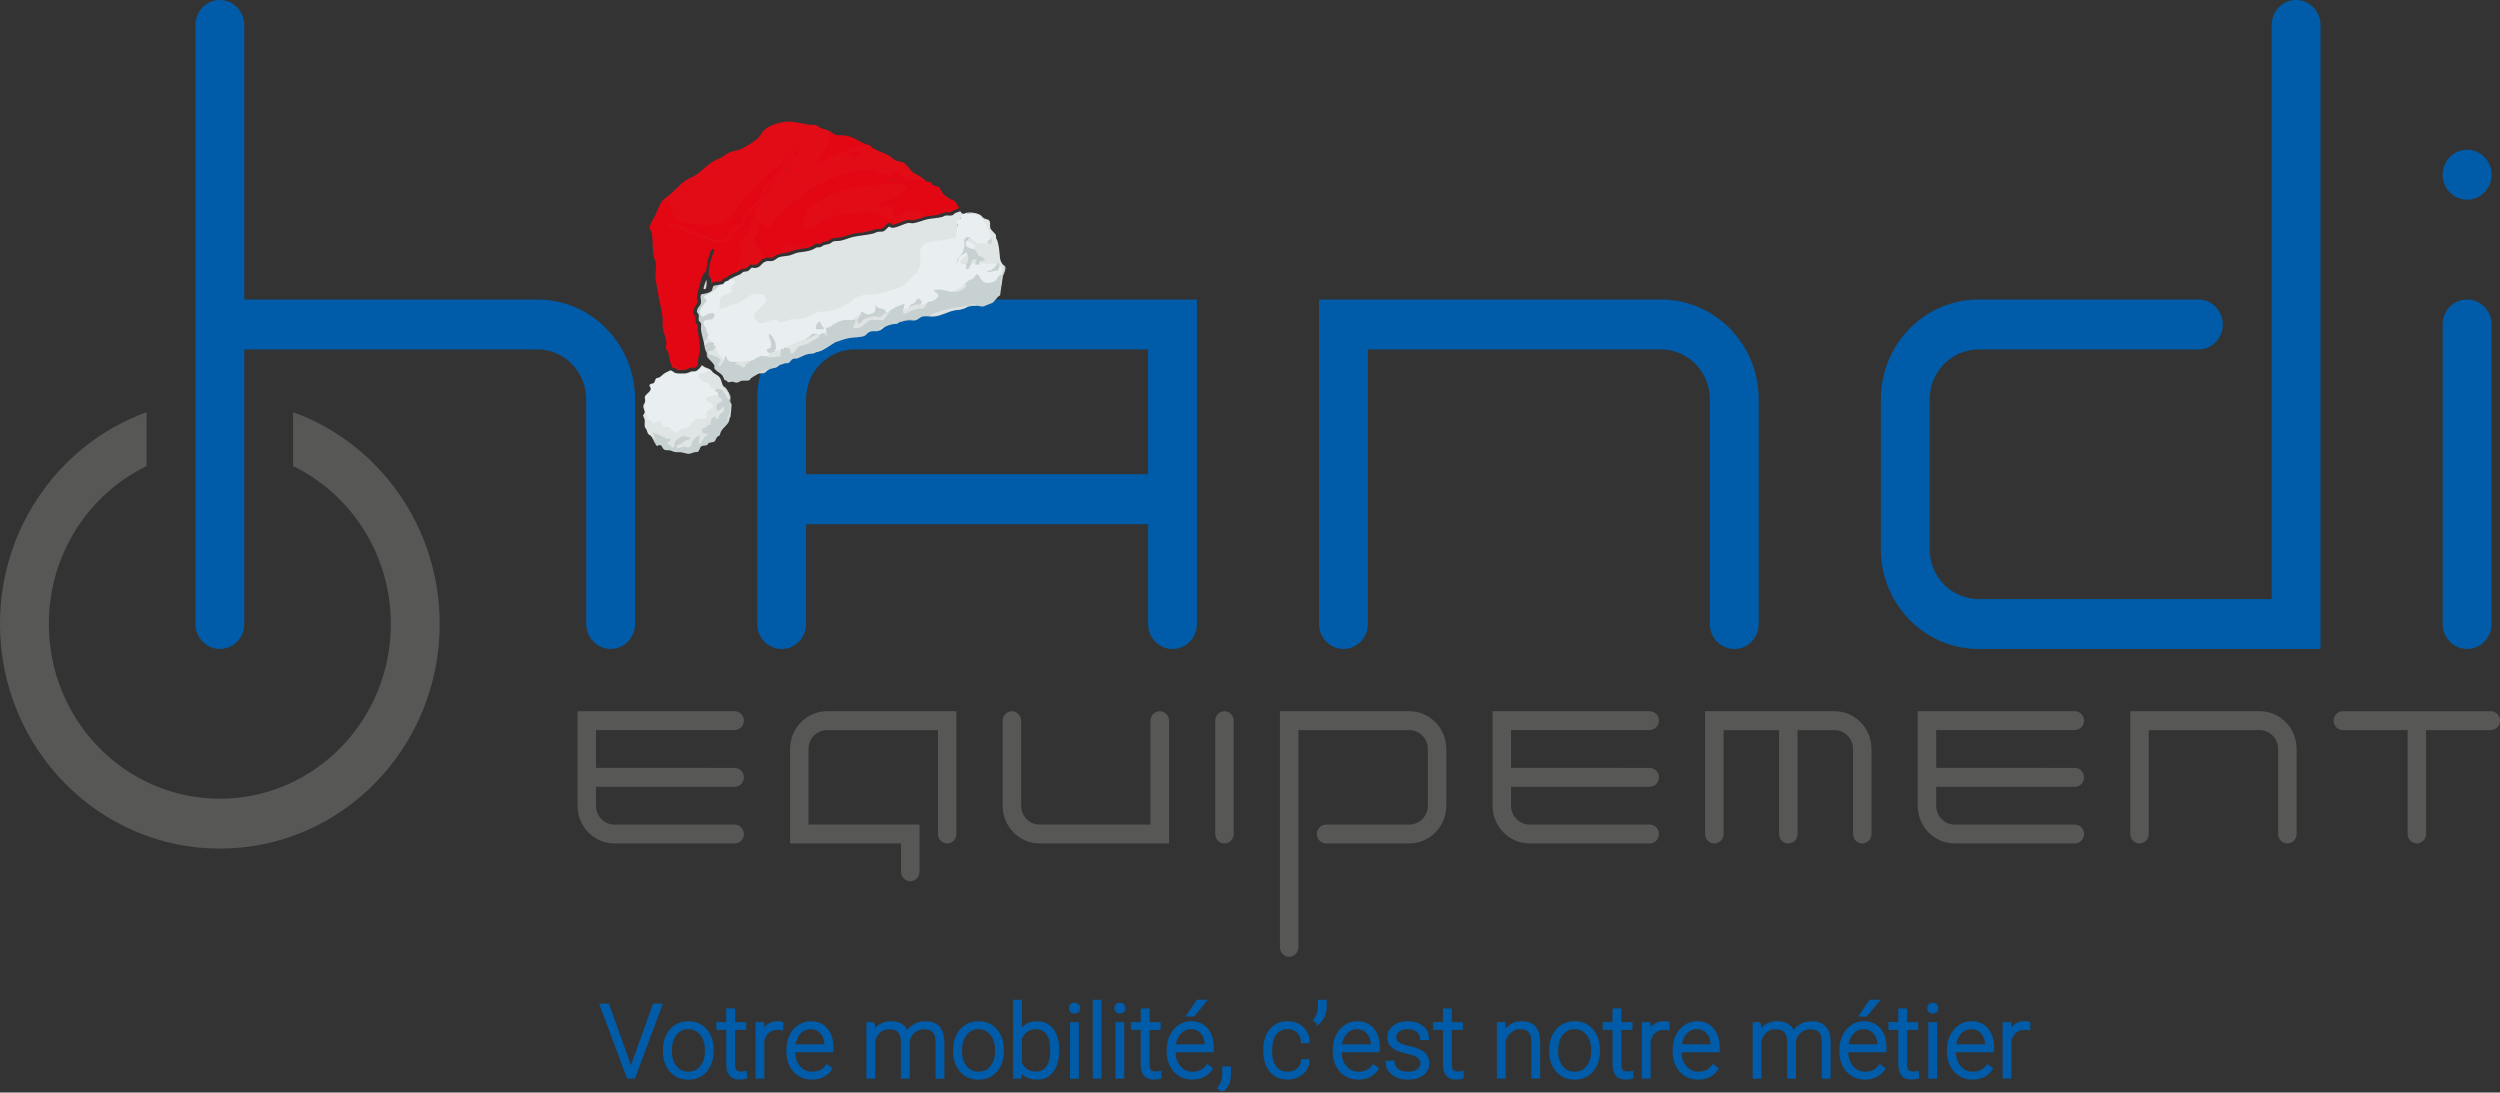 <?xml version="1.0" encoding="UTF-8"?>
<svg xmlns="http://www.w3.org/2000/svg" id="Calque_1" viewBox="0 0 641.52 280.35">
  <rect x="0" y="0" width="641.52" height="280.35" fill="#333333" stroke="none"/>
  <defs>
    <style>
      .cls-1 {
        fill: #e9eef0;
      }

      .cls-2 {
        fill: #b4bbbc;
      }

      .cls-3 {
        fill: #d6dadb;
      }

      .cls-4 {
        fill: #dbe0e1;
      }

      .cls-5 {
        fill: #dde2e2;
      }

      .cls-6 {
        stroke: #005ca9;
        stroke-miterlimit: 10;
        stroke-width: .75px;
      }

      .cls-6, .cls-7 {
        fill: #005ca9;
      }

      .cls-8 {
        fill: #de0b17;
      }

      .cls-9 {
        fill: #d5d5d5;
      }

      .cls-10 {
        fill: #d5dadb;
      }

      .cls-11 {
        fill: #e30613;
      }

      .cls-12 {
        fill: #e20c17;
      }

      .cls-13 {
        fill: #c8d1d2;
      }

      .cls-14 {
        fill: #dfe3e3;
      }

      .cls-15 {
        fill: #dee3e3;
      }

      .cls-16 {
        fill: #d4d8d8;
      }

      .cls-17 {
        fill: #ca1618;
      }

      .cls-18 {
        fill: #e10a17;
      }

      .cls-19 {
        fill: #c9d2d3;
      }

      .cls-20 {
        fill: #dfe4e4;
      }

      .cls-21 {
        fill: #909090;
      }

      .cls-22 {
        fill: #575756;
      }

      .cls-23 {
        fill: #d5d9da;
      }

      .cls-24 {
        fill: #dde1e2;
      }

      .cls-25 {
        fill: #c2c6c6;
      }

      .cls-26 {
        fill: #c8d1d3;
      }

      .cls-27 {
        fill: #dee2e2;
      }

      .cls-28 {
        fill: #d90f17;
      }

      .cls-29 {
        fill: #d2d6d7;
      }

      .cls-30 {
        fill: #dfe3e4;
      }

      .cls-31 {
        fill: #d0d5d5;
      }

      .cls-32 {
        fill: #cfd4d4;
      }
    </style>
  </defs>
  <g>
    <path class="cls-7" d="M582.93,6.41c0-3.54,2.8-6.41,6.26-6.41s6.27,2.87,6.27,6.41v160.12h-87.75c-13.84,0-25.07-11.47-25.07-25.62v-38.43c0-14.15,11.22-25.62,25.07-25.62h56.41c3.46,0,6.27,2.87,6.27,6.41s-2.81,6.41-6.27,6.41h-56.41c-6.93,0-12.54,5.73-12.54,12.81v38.43c0,7.07,5.61,12.81,12.54,12.81h75.22V6.41Z"/>
    <path class="cls-22" d="M75.22,119.61c14.82,7.2,25.07,22.63,25.07,40.51,0,24.76-19.65,44.83-43.88,44.83s-43.88-20.07-43.88-44.83c0-17.88,10.25-33.32,25.08-40.51v-13.84C15.7,113.69,0,135.02,0,160.12c0,31.83,25.26,57.64,56.42,57.64s56.41-25.81,56.41-57.64c0-25.1-15.7-46.43-37.61-54.35v13.84Z"/>
    <path class="cls-7" d="M62.68,12.81v64.05h75.22c13.84,0,25.07,11.47,25.07,25.62v57.64c0,3.54-2.81,6.4-6.27,6.4s-6.27-2.87-6.27-6.4v-57.64c0-7.07-5.61-12.81-12.54-12.81H62.68v70.45c0,3.54-2.8,6.4-6.26,6.4s-6.27-2.87-6.27-6.4V6.41c0-3.54,2.81-6.41,6.27-6.41s6.26,2.87,6.26,6.41v6.41Z"/>
    <path class="cls-7" d="M351.01,89.67h75.22c6.93,0,12.53,5.73,12.53,12.81v57.65c0,3.53,2.81,6.4,6.28,6.4s6.26-2.87,6.26-6.4v-57.65c0-14.15-11.23-25.62-25.07-25.62h-87.75v83.26c0,3.54,2.8,6.4,6.26,6.4s6.27-2.87,6.27-6.4v-70.45Z"/>
    <path class="cls-7" d="M219.38,76.86c-13.85,0-25.07,11.47-25.07,25.62v57.65c0,3.53,2.81,6.4,6.27,6.4s6.27-2.87,6.27-6.4v-25.62h87.76v25.62c0,3.54,2.81,6.4,6.27,6.4s6.26-2.87,6.26-6.4v-83.26h-87.75ZM294.6,121.69h-87.76v-19.22c0-7.07,5.61-12.81,12.54-12.81h75.22v32.02Z"/>
    <path class="cls-7" d="M639.35,160.12c0,3.54-2.81,6.4-6.27,6.4s-6.28-2.87-6.28-6.4v-76.86c0-3.54,2.81-6.41,6.28-6.41s6.27,2.87,6.27,6.41v76.86Z"/>
    <path class="cls-7" d="M639.35,44.84c0,3.54-2.81,6.41-6.27,6.41s-6.28-2.87-6.28-6.41,2.81-6.41,6.28-6.41,6.27,2.87,6.27,6.41Z"/>
    <g>
      <path class="cls-22" d="M333.18,243.09c0,1.34-1.06,2.43-2.37,2.43s-2.37-1.09-2.37-2.43v-60.59h33.2c5.24,0,9.49,4.34,9.49,9.7v14.54c0,5.35-4.25,9.69-9.49,9.69h-21.35c-1.31,0-2.37-1.08-2.37-2.42s1.06-2.42,2.37-2.42h21.35c2.62,0,4.75-2.17,4.75-4.85v-14.54c0-2.68-2.13-4.85-4.75-4.85h-28.46v55.74Z"/>
      <path class="cls-22" d="M316.58,214.01c0,1.34-1.07,2.42-2.37,2.42s-2.37-1.08-2.37-2.42v-29.08c0-1.34,1.06-2.42,2.37-2.42s2.37,1.09,2.37,2.42v29.08Z"/>
      <path class="cls-22" d="M470.74,182.5h-33.2v31.51c0,1.34,1.06,2.42,2.37,2.42s2.38-1.08,2.38-2.42v-26.66h14.23v26.66c0,1.34,1.06,2.42,2.37,2.42s2.38-1.08,2.38-2.42v-26.66h9.48c2.62,0,4.75,2.17,4.75,4.85v21.81c0,1.34,1.06,2.42,2.37,2.42s2.38-1.08,2.38-2.42v-21.81c0-5.35-4.25-9.7-9.5-9.7Z"/>
      <path class="cls-22" d="M551.39,187.35h28.46c2.62,0,4.74,2.17,4.74,4.85v21.81c0,1.34,1.06,2.42,2.37,2.42s2.37-1.08,2.37-2.42v-21.81c0-5.35-4.24-9.7-9.49-9.7h-33.2v31.51c0,1.34,1.06,2.42,2.37,2.42s2.38-1.08,2.38-2.42v-26.66Z"/>
      <path class="cls-22" d="M295.23,211.59h-28.46c-2.62,0-4.73-2.17-4.73-4.85v-21.81c0-1.34-1.07-2.42-2.38-2.42s-2.37,1.09-2.37,2.42v21.81c0,5.36,4.25,9.69,9.48,9.69h33.21v-31.5c0-1.34-1.06-2.42-2.37-2.42s-2.38,1.09-2.38,2.42v26.66Z"/>
      <path class="cls-22" d="M181.39,197.04h-28.46v-9.7h35.58c1.31,0,2.38-1.08,2.38-2.42s-1.07-2.42-2.38-2.42h-40.32v24.24c0,5.35,4.25,9.69,9.49,9.69h30.83c1.31,0,2.38-1.08,2.38-2.42s-1.07-2.42-2.38-2.42h-30.83c-2.62,0-4.75-2.17-4.75-4.85v-4.84h35.58c1.31,0,2.38-1.09,2.38-2.43s-1.07-2.42-2.38-2.42h-7.11Z"/>
      <path class="cls-22" d="M416.2,197.04h-28.46v-9.7h35.58c1.31,0,2.38-1.08,2.38-2.42s-1.07-2.42-2.38-2.42h-40.32v24.24c0,5.35,4.25,9.69,9.49,9.69h30.83c1.31,0,2.38-1.08,2.38-2.42s-1.07-2.42-2.38-2.42h-30.83c-2.62,0-4.75-2.17-4.75-4.85v-4.84h35.58c1.31,0,2.38-1.09,2.38-2.43s-1.07-2.42-2.38-2.42h-7.11Z"/>
      <path class="cls-22" d="M525.3,197.04h-28.46v-9.7h35.57c1.31,0,2.37-1.08,2.37-2.42s-1.06-2.42-2.37-2.42h-40.32v24.24c0,5.35,4.25,9.69,9.49,9.69h30.83c1.31,0,2.37-1.08,2.37-2.42s-1.06-2.42-2.37-2.42h-30.83c-2.62,0-4.74-2.17-4.74-4.85v-4.84h35.57c1.31,0,2.37-1.09,2.37-2.43s-1.06-2.42-2.37-2.42h-7.12Z"/>
      <path class="cls-22" d="M235.94,211.59h-28.46v-19.39c0-2.68,2.12-4.85,4.75-4.85h28.46v26.66c0,1.34,1.06,2.42,2.37,2.42s2.37-1.08,2.37-2.42v-31.51h-33.2c-5.24,0-9.49,4.34-9.49,9.7v24.23h28.47v7.27c0,1.34,1.06,2.42,2.37,2.42s2.37-1.09,2.37-2.42v-12.12Z"/>
      <path class="cls-22" d="M639.15,187.35c1.31,0,2.37-1.08,2.37-2.42s-1.06-2.42-2.37-2.42h-37.95c-1.31,0-2.37,1.09-2.37,2.42s1.06,2.42,2.37,2.42h16.61v26.66c0,1.34,1.06,2.42,2.37,2.42s2.37-1.08,2.37-2.42v-26.66h16.61Z"/>
    </g>
  </g>
  <path class="cls-21" d="M245.76,80.7c-.16.03-.4.08-.59.12l.59-.12Z"/>
  <path class="cls-11" d="M203.35,39.02c.73.45-.14.92-.66,1.16-.21.68-.49,1.59-1.35,1.44l-.63.9c-2.11,2.07-4.36,4.02-6.64,5.82-1.25,1.03-1.79,2.45-1.86,4.01-1.1,2.08-2.73,4.25-4.6,5.66l-.19.37c-.36,3.02-3.39,2.89-5.69,2.49l-.23.14c-1.06-.13-2.05-.49-2.8-1.29-.52.03-.98-.09-1.36-.37-.63.23-1.07,0-1.3-.7-.59-.2-1.19-.4-1.79-.58-.29-.47-.34-.52-.89-.48-1.15.1-2.67.77-.49.22.4-.07.98-.16.95.35.13.29.04.61-.25.97-.25,1.35-.11,3.09,1.64,3.08,1.14.43,1.72.99,2.54,1.86.67.33,1.1.79,1.27,1.39l.18,3.07c.07.13.41-.2.42-.31l.87-1.76c.19-.33.6-.99,1-.75.57-.49.46-.03.21.44l-.09.51c-.14.83-.22,2.4-.47,3.07-.59.08-1.15.91-1.35,1.42-.73,1.86-1.25,4.28-1.13,6.27l-.1.37c-.56.73-.8,1.65-.61,2.56.02.16.09.31.12.47.29.63.42,1.34.41,2.16,0,.1.07.16.18.19-.11.57-.13,1.14-.07,1.71.55,1.5.89,3.02,1.02,4.57-.05,1.18-.47,2.34-.58,3.5-.03.27.16.5.06.74-.06.15-.69.64-.86.68-.53.14-.96-.21-1.44.1-.24.16.03.15-.48.28-1.37.08-3.74-.14-4.07-1.67l-.18.02c-.27-.79-.28-1.6-.51-2.39-.14-.48-.58-1.04-.65-1.36-.12-.53.11-.88.09-1.27-.04-1.41-.78-2.75-.93-4.03-.09-.78.04-1.65-.03-2.45-.16-1.81-.83-4.21-1.13-6.07-.17-1.04-.81-4.35-.73-5.15.11-1.07.24-1.82.11-2.96-.07-.62-.5-1.18-.58-1.78-.23-1.72-.17-3.79-.38-5.53-.08-.68-.61-1.18-.64-1.66-.03-.72,1.11-2.54,1.5-3.29.85-1.68,1.05-3.28,2.7-4.45l-.59.71c1.87-.78,1.62.51,2.04,1.68.1.27.32.52.44.86.38,1.1.18,2.05,1.62,2.39,4.64,1.11,8.89,2.53,12.94-.82,1.02-.84,1.3-2,2.09-2.99,1.4-1.75,3.24-3.72,4.78-5.37,1.11-1.19,3.11-2.97,4.44-3.95.38-.28.97-.47,1.35-.77.3-.24,1.97-1.9,2.18-2.19.19-.25.45-.98.59-1.07.23-.15.44.24.59-.17Z"/>
  <path class="cls-11" d="M227.92,45.99c.66.04,1.33.08,2.01.12.32-.06.33,0,.12.24.23.33.5.5.84.66v.17s-.24.18-.24.18c-4.66.15-9.1.54-13.68,1.65-3.11.75-8.43,2.79-9.77,5.89-.97,2.24-1.52,4.52,1.8,2.85,2.54-1.83,4.9-2.79,8.03-3.14,2.38-.27,5.01-.42,7.38-.38,1.06.25,2.06.68,2.99,1.28,1.16.16,2.56.53,1.97,1.85l.08.21s-.08.11-.18.12c-.52.07-.51-.29-.76-.42-.79-.38-1.44,1.03-2.09,1.33-.57.26-1.26.07-1.92.26-1.09.2-2.2.41-3.32.64-.45.04.46-.16.61.07-.7.22-1.55.14-2.27.27-1.33.22-2.68.89-3.96,1.12-.55.1-1.31.05-1.83.17-.44.11-.9.57-1.39.74-.4.14-.84.12-1.18.24-.28.09-.57.46-.8.51-.32.08-.63-.2-1.1-.05-.27.09-.44.4-.7.54-.93.07-1.89.11-2.87.12-1.61.5-2.64.52-3.91-.72l-1.04,2.1c-.17.43-.68.38-.27.2.06-.02.13.1.17.19-.38.2-.81.19-1.23.37s-.97.71-1.34.79c-.44.1-.7-.1-1.03-.09-.06,0-1.18.31-1.25.35.23-.45-.47-.91-.56-1.27-.06-.23.03-.61-.05-.72-.03-.04-.33-.1-.45-.2-.84-.7-.68-.8-.95-1.71.13-.15.34-.21.63-.18.93-.54,1.86-1.06,2.82-1.56,1.37-.24,2.75-.78,3.01-2.33-.68,1.08-2.98,2.18-4.22,2.19-.43,0-1.28-.05-1.52-.36-.24-.56-.46-1.03-.41-1.67.04-.45.6-1.56,1.06-1.64.86-.14,1.7,1.45,2.3,1.13.06-.03.65-.91.73-1.05.18-.3.22-.73.44-.97s1.48-.92,1.84-1.23c.3-.25.62-1.02,1.06-1.42.57-.53,1.63-1.23,2.31-1.77l.12.23-2.01,2.65c-.04.13-.01,1.11.05,1.12,1.05.19,3.26-1.13,4.03-1.85,2.38-2.58,5.38-3.99,8.62-5.19l.75-.45c3.36-3,7.87-3.18,12.15-2.47l.4.29Z"/>
  <path class="cls-12" d="M230.87,47.17c.39-.2,1.26.05,1.42.47.54.19.6.57.36,1.08-1.48,1.62-3.04,2.53-5.15,3.01-.31.04-1.95.75-1.46,1.23l3.36-.1c.22.02.37.11.36.34l-.38,1.19c-.47,2.07,2.16.25,2.84-.24.68-.31,3.21-.34,3.88-.06.39.16,1,.47.81.9.33-.06.46.46.35.71-.73.2-2.48.78-3.14.82-.38.03-.66-.16-1.14-.09-.96.15-2.44.89-3.51,1.15-.37.07-.22-.18-.24-.41s.04-.46-.03-.69c-.16-.56-1.21-.52-1.69-.67-.62-.19-1.13-.64-1.71-.89-2.04-.88-3.1-.43-5.14-.3-3.29.22-5.45.11-8.53,1.51-1.28.58-2.23,1.55-3.58,2.09-.51.2-2.1.65-2.24-.12-.24-1.27.59-3.41,1.32-4.47.9-1.31,4.35-3.2,5.89-3.8,1.27-.49,2.85-.93,4.18-1.26,3.16-.78,6.12-1.1,9.35-1.28,1.27-.07,2.57,0,3.84-.12Z"/>
  <path class="cls-11" d="M194.02,54.13l-.19.23c-1.2,2.48-2.46,4.48-4.67,6.09.47.8.7,1.71.7,2.73l.15.51c.05.1.26.13.33.44.14.64.1,1.32-.33,1.81.1.82-2.16,1.98-2.8,1.85-.28-.06-.69-.49-.39-.73-.09-.01-.23-.04-.24-.1-.03-.17-.04-1.91,0-2.04l.24-.16-.1.22c-2.21,1.54-2.6,3.53-1.8,6.07-.11.51-.03.85.25,1.02-.38.27-1.51.19-1.92.26-.16.02-.76.5-.79.45-.03-.4.05-.82-.03-1.21s-.51-.68-.56-.97c-.03-.16,0-1.05.03-1.27.22-1.87.56-3.17,1.33-4.81.14-.3.05-.52-.23-.68-.21-.02-.67.61-.72.8-.12.5-.05.47-.29,1.07-.12-.2-.27-.2-.47,0-.21.2-.45.33-.64.6-.34.5-.94,2.21-1.37,2.41-.16.07-.3.08-.47.06-.12-.12-.17-2.86-.24-3.36-.1-.63-.8-.84-1.18-1.18-.88-.79-1.2-1.43-2.44-1.81-.23-.07-.49.02-.74-.09-.06-.03-.98-.82-1-.89-.06-.13-.2-1.84-.17-2.06.06-.47.43-.82.58-1.25.18-.13.38-.02.62.35l.64-.09c.73.31,1,.53,1.14,1.32.55-.16.99-.29,1.5.07.92-.15,1.24.28,1.72.95.99,0,1.79.27,2.41.79,1.32.51,2.72.68,4.2.51,0-.08.06-.16.12-.2.6-.34,1.51-1.28,1.39-2.05.46-.5,1.04-.89,1.75-1.16.91-.78,1.58-1.81,1.99-3.06.81-.7,1.4-1.51,1.77-2.45.93-.49,1.65-1.17,2.15-2.03.12-.02.23,0,.33.08-.22.42-.44,1.15-.69,1.62s-.67.8-.85,1.33Z"/>
  <path class="cls-11" d="M232.29,47.64c.37-.35,1.19-.06,1.4.41.71.51,1.54.82,2.39,1,1.38.15,2.53.54,3.8.99.69.24.59-1,.47-1.26-.95-.64-1.26-1.41.22-.9.17.04.17-.03.35.12-.04.69-.03,1.39.03,2.1.99.47,2,.83,3.04,1.09.27.1.52.05.82.3.35.3,1.18,1.45,1.31,1.88-.52.32-1.13.43-1.65.77-.33.18-.73.37-.72-.12-.95.33-1.92.57-2.92.72-1.06-.36-2.86-.87-3.66.2l-.26.03c-.15-.23-.64-.62-.91-.68-.49-.11-2.54-.21-3.05-.15-.99.12-1.76,1.27-2.84,1.41-1.69.22-.85-1.56-.52-2.47l-3.78.12c.01-.24-.04-.51.02-.74.21-.74,3.2-1.38,3.96-1.71,1.11-.5,1.76-1.41,2.69-2.15.16-.34.07-.67-.18-.94Z"/>
  <path class="cls-11" d="M223.67,37.84c-1.36-.84-3.18.13-4.46.56-2.45.83-5.12,1.59-7.44,2.72-1.15.56-1.82,1.41-2.99,1.91-.05-.28.06-.48.17-.71.33-.74,1.06-1.89,1.51-2.63s2.11-2.88,2.09-3.55c-.01-.46-.31-.82-.22-1.42.07-.49.5-.57.58-1.01.38.23.93.6,1.29.77.93.45,1.8.13,2.87.32,2.23.41,3.21,1.47,5.11,2.21.56.22,1.36.13,1.48.82Z"/>
  <path class="cls-11" d="M228.87,43.98c.3-.25,1.72-.13,2.09.08.21.12.19.28.32.39.39.33.36,0,.66.71.29.31.62.51.99.6l3.74.46c.13,0,.47.05.47-.06-.22-.15-.48-.2-.47-.53.29.21.97.91,1.19,1,.32.12.97.01,1.05.08.04.03.02.41.25.63.37.36,1.01.25,1.41.54-.24-.05-.57-.01-.83-.12-.02.35.81.84.83.91.04.18.03,1.19-.03,1.37-.21.72-1.13-.02-1.58-.15-1.91-.55-3.75-.43-5.43-1.66-.12-.09-.13-.28-.27-.35-.2-.11-.7-.15-.97-.24-.48-.15-.96-.26-1.42-.47-.73-.33-.51-.28-.83-.83.24-.05.52,0,.85.16,1.75-.75-.95-2.27-1.62-1.29l-.18-.05c-.62-.14-.49-.79-.24-1.18Z"/>
  <path class="cls-11" d="M185.16,72.08c-.76.17-.4-.49-.49-.99-.27-1.64-.85-3.08.25-4.62.18-.25,1.27-1.47,1.47-1.6.15-.09.23-.14.42-.11v2.3c0,.07.31.49.43.51.06.01.85-.22.99-.28.69-.26,1.29-.81,1.77-1.36.58,1.69-.39,2.13-.95,3.36-.08.18-.28.48.12.42-.63.28-1.74.75-2.29,1.08-.22.13-.27.4-.39.47-.21.12-.51.07-.74.17-.24.11-.44.53-.6.64Z"/>
  <path class="cls-18" d="M200.63,65c-.13,0-.4.05-.47-.06.45-.25,1.34-2.63,1.49-2.67.46-.1.86.66,1.38.86,1.25.49,1.58-.03,2.63-.14.8-.08,1.72,0,2.56-.04.2-.01.38-.26.33.15-1.54.84-3.06.61-4.55,1.06-1.16.35-2.04.79-3.36.83Z"/>
  <path class="cls-11" d="M236.9,54.96c.27-1.04,2.04-.94,2.88-.82.37.06.65.34.95.35.22,0,1.16-.11,1.4-.15.47-.09,1.43-.74,1.75-.51.22.16-.13.63.58.3-.91.58-.84.23-1.82.36-.6.08-1.45.53-2.17.67-1.09.22-2.11.2-3.22.5-.27-.15-.3-.62-.35-.71Z"/>
  <path class="cls-11" d="M181.14,69.72c-.04.11-.32.14-.46.31-.11.13-.58,1.13-.66,1.35-.24.67-1.24,4.5-1.24,5.03,0,.27.19.37.23.58.22,1.18-1.44,1.98-1.06,3.36-.08-.54-.2-1.12-.11-1.7.07-.45.48-.75.56-1.1.14-.61-.03-1.5.05-2.19.11-.88.81-3.27,1.09-4.22.26-.88.22-.52.71-.94.28-.24.23-.63.88-.48Z"/>
  <path class="cls-11" d="M178.07,80.82c.17.09.34.04.36.29.03.31.02,1.78.12,1.94.06.09.42.04.46.21.07.31-.04.9,0,1.28.17,1.6.66,3.17.59,4.9-.24-.41-.11-1.13-.24-1.57-.3-.99-.93-2.08-1.04-3.23-.07-.68.12-1.17.11-1.76,0-.54-.27-1.47-.36-2.07Z"/>
  <path class="cls-8" d="M240.92,47.99c.28.21.79,1.43,1.18,1.83.26.27,1.59,1.24,1.89,1.36-.15.22-.51.12-.72.07-.29-.08-2.46-.89-2.54-1.01-.11-.16-.07-1.52-.05-1.84,0-.23-.12-.47.24-.41Z"/>
  <path class="cls-28" d="M176.3,94.75c-.46.12-2.19.33-2.57.16-.16-.07-.17-.29-.35-.37-.24-.11-.67-.06-.87-.31-.05-.06-.41-.96-.46-1.13,0-.63.59.54.64.6.25.26,1.98.83,2.4.91s.88-.09,1.21.15Z"/>
  <path class="cls-17" d="M224.5,58.86c-.93.27-1.63.62-2.72.71-.17.01-.78.09-.83-.12.99-.2,1.95-.51,2.95-.65.18-.03.47-.17.59.06Z"/>
  <path class="cls-9" d="M181.12,74.06c-.07.1-.59.31-.57-.03.02-.37.21-.78.27-1.15l.44-1.04c.18.34.01,2-.14,2.22Z"/>
  <path class="cls-11" d="M181.97,65.71c-.12.31-.24.63-.35.94.03-.15-.03-.35,0-.52.04-.23.26-.3.23-.54l-.35.12c.14-.13.24-.42.47-.47v.47Z"/>
  <path class="cls-12" d="M204.65,38.43c.62.24.07.81-.49.77.1.63-.21,1.11-.94,1.46l-.35.61s-.08.08-.12.12c-.57.56-1,1.19-1.3,1.89-.68.7-1.34,1.41-2.01,2.13-.25.41-.48.62-.71.94-.55.53-1.02,1.18-1.39,1.93-.78.57-1.3,1.38-1.56,2.44-.08.15-.16.32-.24.47-.49.2-.53.79-.84,1.11-.34.35-1.27.71-1.53,1.07-.2.28-.21.68-.42,1-.28.43-.93.81-1.22,1.26-.82,1.29-.54,2.03-2.04,3.16-.44.33-1.62.69-1.74,1.1-.09.3.03.54-.16.9s-1.19,1.05-1.49,1.47c-.81,0-1.65.09-2.46.03-.46-.04-1.52-.36-1.94-.54-.17-.07-.31-.39-.59-.48-.46-.14-1.33-.14-1.82-.31-.22-.08-.52-.8-.87-.9-.26-.07-.54.02-.8-.03-.21-.04-.33-.23-.59-.24-.69-.02-1.16.75-1.26-.8-.31.05-.6-.31-.78-.35-.21-.04-.42.14-.66.08-.22-.06-.38-.43-.56-.57-.61-.5-1.74.33-2.13.06-.83-.58,1.73-.99,2.26-.84.31.09.33.49.58.6.42.19,1.2.11,1.72.53.29.23.25.66.29.71.03.03.66-.13.86-.09.22.05.35.25.53.3.27.07.57-.01.87.08.31.1.59.55.91.75.74.45,1.42.24,2.04.62,1.42.48,2.62.66,4.09.52.26-.42.61-.77,1.05-1.06.03-.72.29-1.25.79-1.57,1.06-.42,1.88-1.03,2.46-1.85.35-1.17.72-2.12,1.78-2.84.19-.67.52-1.22.99-1.63,1.04-.46,1.7-1.22,2.1-2.28.21-1.25.45-2.03,1.61-2.67.34-.86.95-1.55,1.81-2.06.44-1.19.97-1.79,2.08-2.42.17-.51.45-.97.84-1.38.21-.2.71-.45.84-.64.18-.29.06-.64.34-.96.2-.23.78-.38.81-.43.08-.13-.02-.42.02-.57.11-.41.59-.74,1.01-.72.16,0,.24.12.29.13Z"/>
  <path class="cls-11" d="M194.02,54.13c-.18.54-.05.93-.17,1.42-.1.41-.55.9-.71,1.3-.34.81-.53,1.74-.9,2.52-.73,1.56-2.69,2.42-2.23,4.32-.53-.95-.45-1.74-.73-2.63-.07-.24-.45-.32-.32-.71.05-.16,2.09-1.8,2.47-2.26.86-1.07,1.25-2.44,2.15-3.64.13-.17.2-.31.45-.31Z"/>
  <path class="cls-11" d="M194.49,60.27c.68-.04,1.28.17,1.95.12.49-.04,2.75-1.13,3.13-1.47.43-.38.72-1.03.7-1.6.16-.19.22.02.24.18.11.82-.19,1.92-.82,2.49-1.09.97-1.88.75-2.93,1.21-.83.36-1.89,1.74-2.99,1.33,0-.01-.18-.06-.21-.2-.25-1.04-.35-1.97.92-2.05Z"/>
  <path class="cls-11" d="M201.34,41.62c0,.28-.29.41-.38.62-.13.3-.05.63-.27.91-.27.34-1.06.58-1.42,1.06-.32.42-.35,1.01-.71,1.41-.33.36-.95.59-1.29,1.07-.22.31-.26.68-.48.94s-.8.53-1,.77c-.4.5-.39,1.59-.72,2.23-.07.14-.78,1.19-.86,1.26-.39.36-1.18.6-1.53,1.07-.28.37-.32.94-.6,1.29s-.71.49-1.02.98c-.33.52-.61,1.74-.84,2.06-.58.81-1.65,1.21-2.41,1.66-.93.56-.42.83-.69,1.44-.1.23-.57.46-.77.65-.15.14-.23.42-.41.54-.11.08-1.91.04-2.23.09-.69-.21-1.37-.45-1.96-.81l3.48-.13c.76-.23,1.38-.62,1.69-1.38.21-.49.19-1.11.57-1.56.23-.27.51-.28.71-.47.81-.79,3.53-4.06,3.81-5.05.11-.41.06-1.01.2-1.45.69-2.21,1.98-2.81,3.61-4.18,1.91-1.6,3.72-3.3,5.55-5.03Z"/>
  <path class="cls-11" d="M229.1,45.16c.14-.05.12-.34.23-.42.23-.17,1.24.02,1.54.12,1.59.55.64,2.77-.83,1.48-.04-.07-.11-.23-.12-.24-.67-.04-1.34-.08-2.01-.12-3.44-.48-6.54-.79-9.8.65-1.55.68-2.33,1.83-4.02,2.48-1.92.73-3.44,1.32-5.19,2.49-1.44.97-2.4,2.29-3.87,3.22-1.08.68-2.05,1.01-3.35,1.08v-1.47s2.13-2.78,2.13-2.78c1.03-.81,2.34-1.93,3.43-2.6,5.22-3.8,11.69-6.42,18.04-5.38,1.01.72,2.38,1.16,3.61,1.26l.2.22Z"/>
  <path class="cls-12" d="M207.25,49.06c2.03-1.88,4.77-3.85,7.47-4.64,3.09-.9,7.68-1.37,10.87-.88.64.1,2.72.85,3.09.81.1-.01.05-.25.18-.36-.04.42.05.81.24,1.18-.11.04-.5.01-.64,0-.91-.13-2.17-.59-2.99-1.03-.26-.14-.4-.44-.69-.5-1.18-.23-6,.2-7.21.58-3.57,1.14-7.15,2.88-10.33,4.85Z"/>
  <path class="cls-12" d="M229.93,46.1c-.55-.04-1.18.06-1.72,0-.16-.02-.26-.12-.29-.12.47.08,1.72-.16,2.01.12Z"/>
  <path class="cls-12" d="M212.92,33.71l.18.22c-.59.59-.69,1.33-.31,2.2l-.14.54c-1.25,1.93-2.43,3.9-3.56,5.91,1.87-1.42,3.73-2.23,5.98-3.06,1.78-.66,3.84-1.41,5.64-1.93.97-.28,2.19-.63,2.95.24,1.53.94,2.92,1.26,4.38,2.06.72.4,1.17,1.02,1.96,1.35.64.26,1.33.2,1.85.51.98.57,1.7,1.96,2.38,2.46.61.45,1.66.88,2.42,1.42l.16.23c.72.37.23.98-.16.36-1.48-.12-2.95-.39-4.38-.74l-.34-.32-.3-.09c-.64-.88-1.46-1.15-2.57-.94l-.21-.15-.09.56c-1.34-.22-2.69-.55-4.03-1.01-3-.19-6.06.12-8.97.85-3.33.84-5.82,2.65-8.53,4.68l-.12.36c-1,.7-1.97,1.45-2.91,2.23h-.39c-1.23,1-2.3,2.12-3.2,3.37l-1.82,1.21-.43.96c-.97,1.59-1.21,1.42-2.55.25-1.29-.91-1.88,1.75-1.18,2.59l-.15.25-.13.25c-.7.16-.89.82-.58,2l.26.13c.13.88.63,1.3,1.35,1.7.03.62.07.93.53,1.41.18.3.23.51-.13.66-.78.37-1.03,1.52-2.19,1.54-.36,0-.61-.2-1.01-.07-.26.08-.74.78-1.09.93s-.82.08-1.18.24-.58.43-1.15.68c-.73.26-.43-.39-.19-.81.74-.83,1.03-1.71.88-2.63l.14-.35-.09-.26c.3-.45.4-1.3.03-1.71l.06-.27c-.36-.83-.25-1.54.32-2.23,1.38-1.36,2.09-2.82,2.59-4.71l.67-1.17c0-.61.14-1.1.43-1.46l-.16-.24c.59-.89,1.16-1.79,1.69-2.71-.21-.29-.13-.47.24-.47.23-.75.61-1.31,1.15-1.87.54-.91,1.14-1.74,1.8-2.5-.24-.29.38-1.02.71-.94.58-.73,1.25-1.4,2.01-2.01.22-.76.65-1.43,1.3-2.01-.05-.1,0-.14.12-.12l.27-.53c.72-.52,1.37-1.18,1.76-1.98-.15-.08-.2-.14-.25-.33-.16.1-.35.15-.59.16-.23.2-.47.34-.7.43-.04.37-.1.52-.47.36-.95,1.67-2.42,3.08-4.11,4.03-3.61,2.77-6.72,6.23-9.54,9.81-2.9,6.06-9.55,4.9-14.9,3.36-.59-.17-1.07-.39-1.34-.99-.43-1.34-.88-2.66-1.37-3.98-.15-.22-.42-.2-.66-.15-1.15.38-.67-.25-.08-.74,1.88-1.33,3.29-3.2,5.21-4.54.64-.45,1.65-.74,2.35-1.2,1.96-1.28,3.4-3.14,5.59-4.09,1.39-.6,1.21-.55,2.41-1.37s2.34-.72,3.53-1.2c1.13-.45,3.33-1.88,4.31-2.66.63-.5,1.22-1.72,1.86-2.31,1.54-1.43,5-2.36,7.05-2.12,1.59.19,3.15.56,4.74.81.44.07.93-.05,1.38.04.53.11.95.64,1.42.83,1.01.39,1.1.12,2.21.8Z"/>
  <path class="cls-11" d="M217.64,39.14c.53-.01,3.15-.45,3.37-.13.21.3-.25,1.41-.71,1.44-.13,0-1.95-.29-2.04-.33-.19-.09-.72-.87-.62-.98Z"/>
  <path class="cls-11" d="M198.74,46.34c-.57.81-.89,1.66-1.48,2.47-.49.66-1.04,1.11-1.47,1.9.17-.49.21-1.42.49-1.82.21-.31.9-.68,1.17-1.08.36-.53.46-1.25,1.3-1.48Z"/>
  <path class="cls-12" d="M236.66,46.22c-.94.03-3.06-.03-3.93-.26-.66-.18-.6-.32-.8-.8l4.73,1.06Z"/>
  <path class="cls-11" d="M204.65,38.43c.43.09.72-.17.36.66-.25.58-1.59,1.67-2.13,2.18-.08-1.09.69-.89.96-1.23.24-.31.01-.83.12-1,.13-.21.92.12.69-.61Z"/>
  <path class="cls-11" d="M201.46,43.39c-.39.51-.82,1.03-1.29,1.48-.19.19-.5.34-.71.53.15-.24.14-.51.41-.83.46-.53,1.2-.72,1.6-1.29v.12Z"/>
  <path class="cls-11" d="M201.46,43.39v-.12c-.2-1,.72-1.33,1.3-1.89-.41.69-.82,1.37-1.3,2.01Z"/>
  <path class="cls-20" d="M188.47,71.02c.51-.25.99-.39,1.45-.62.28-.14.65-.58.88-.65.38-.11.72,0,1.18-.24.33-.17.73-.78.94-.83.17-.04.5.11.79.09,1.51-.1,1.54-1.15,2.64-1.62.82-.35,1.19-.02,1.93-.2.56-.13,1.08-.75,1.65-.95.8-.28,1.83-.26,2.63-.44.74-.17,1.52-.63,2.21-.75,1.49-.25,2.58-.21,4.05-.91.86-.41.29-.42,1.34-.43.63,0,.78-.37,1.23-.54s1.03-.2,1.5-.39c.32-.13.71-.52.95-.59.5-.14,1.3-.08,1.83-.18,1.13-.2,2.24-.76,3.37-1,1.6-.33,3.22-.43,4.87-.8.52-.12.98-.42,1.51-.5.38-.06.77.02,1.13-.06.59-.13,1.38-1.23,1.58-1.26.12-.02.42.24.63.29.95.22,3.28-1.08,4.35-1.23.42-.06.66.1,1.02.09.98-.04,2.82-.81,3.82-1.03,1.26-.28,2.55-.25,3.88-.61.26-.07.5-.29.73-.33.54-.11,1.2.07,1.72-.05.36-.08.52-.44.83-.59.12-.06,1.24-.47,1.31-.46.13.02.18.76,1.07.6.18-.03.31-.2.49-.23,1.15-.19,2.45-.01,3.49.52.44.22.65.66,1.01.88.68.4,1.43.11,1.57,1.15.07.49-.07.92.1,1.43.18.55,1.31,1.39,1.42,1.77.07.24-.02.53.05.78.08.27.29.52.37.81.33,1.25.45,2.24.55,3.47s.1,1.54.83,2.53c.14.19.48.48.53.59.16.35-.46,1.82-.65,2.24-.03.1-.07.1-.12,0-.6.14-.87.57-1.3.94.06-1.18.91-1.57.83-2.78-.01-.22.03-.44-.24-.52-.2-.09-.28-.26-.25-.54-.18.3-.37.4-.58.3.07-.36-.18-.23-.41-.24-1.36-.05-2.72.05-4.08-.12-.47-.89.65-1.19,1.4-1.27-.5-.32-1.02-.61-1.56-.87l-.68-1.28c-.37-.1-.6-.26-.7-.48l.1-.23c.45-.14.51-.66.05-.85l-1.4-.87c-.15-.1-.13-.25-.05-.41-.17-.36.41-.71.71-.83.6.29,1.37,1.28,2.19,1.41.38.06,1.83.08,2.06-.17.19-.2-.04-.19.35-.41.41,1.08.67,1.08.8,0-.2-.05-.31-.17-.32-.35.14-.62-.37-1.88-.67-2.46-.37-.74-2.04-3.2-2.65-3.61-.51-.34-1.16-.45-1.76-.42-.25-.01-.49.03-.71.12-.89.15-1.04.47-1.65,1.06l-.35.35c-.18.22-.36.25-.5.62-.1.29-.05.46-.09.68,0,.4-.07.77-.19,1.1-1.06-.66-.32-2.66.57-3.23-.48.25-.99.51-1.52.77-2.68.29-5.36.77-8.05,1.45-2.4.25-4.52.89-6.73,1.68-.5.16-.94.12-1.42.01l-1.02.72c-2.47.83-5.12,1.28-7.72,1.55-1.71.62-3.44,1.01-5.2,1.17l-2.65,1.22c-3.61,1.15-7.29,2.09-11.06,2.81-.65.3-1.3.64-1.93.99-1.37-.04-2.22.03-3.05,1.22-.63.46-1.41.66-2.32.6-1.24.92-2.65,1.61-4.23,2.07l-.18.2c.21.78.18,1.45-.68,1.74-.18.66-.39.82-.63.47-.89-.93.3-.91.59-1.24.39-.43-.07-1.16-.59-1.24.24-.21.51-.4.83-.59Z"/>
  <path class="cls-13" d="M185.51,72.91c-.32.26-.5.16-.68.27-.07.04-.28.52-.44.68-.76.79-1.72,1.28-2.62,1.86-.19.12-.84.34-.86.38-.23.34.48.52.57.78.22.69-.23.66-.45.95-.43.56-.66,1.24-1.15,1.76-.14,2.65,1.23.76,1.93.63.76-.14,2.16-.14,1.76.94-.03.09-.71.97-.76,1.01-.31.19-1.87-.13-2.11.61-.13.4.32.58.48.9.3.58.47,1.45.57,2.09-.04.82-.12,1.38-.82,1.91.04.32.08.63.11.92.34-.15.59.11.75.79.42.28.49.49.2.63.04.33-.17.4-.35.12-.09.09-.17.21-.24.35-.61-.66-.56-1.63-.73-2.39-.25-1.1-.64-2.32-.79-3.46-.07-.51.08-1.17,0-1.64-.07-.36-.48-.46-.56-.74-.12-.42.06-1.03-.05-1.49-.13-.57-.67-.43-.32-1.43.17-.49.75-.92.89-1.48.16-.7-.07-1.12-.08-1.72-.01-.92.59-.62,1.31-.83.47-.13,1.34-.36,1.59-.78.23-.39.13-.95.54-1.23l2.36-.41Z"/>
  <path class="cls-2" d="M188.47,71.02c-.16.33-.53.43-.83.59-.23.12-.48.24-.71.35.3-.49,1.02-.69,1.54-.94Z"/>
  <path class="cls-20" d="M187.64,74.09s.18.03.24-.08c.1-.18.07-.41.23-.57s.47-.12.62-.44c.24-.51-.08-.89-.01-1.19.11-.49,1.15-.61,1.56-.81.68-.33,1.65-.66,2.21-.98.28-.16.62-.58.79-.63.48-.14,1.19.03,1.78-.23.83-.38.98-1.39,2.23-1.55.45-.06.96.06,1.38-.04.37-.08,1.15-.71,1.6-.88.59-.22,1.36-.33,2-.48,1.73-.41,3.48-.74,5.2-1.18,1.16-.3,1.97-.64,3.14-.88.93-.19,2.72-1.26,3.62-1.57.55-.19,1.26-.1,1.8-.21,1.19-.22,2.34-.75,3.49-1,.88-.19,1.75-.16,2.65-.31,1.49-.24,2.85-.69,4.35-.96.81-.14,1.41-.91,1.73-.99.25-.06.47.12.68.1,1.38-.09,3.05-1.08,4.4-1.27,3.1-.44,6.11-1.2,9.2-1.79.77-.15,1.8,0,2.45-.38.41-.24.6-.74,1.26-.57.14.56-.31.54-.54.82-.38.46-.86,2.17-.17,2.49-.09-.37.06-.66.12-.94.11.49-.12,1.05-.12,1.48,0,.46.37,1.74-.08,2.07-.17.13-2.24.6-2.61.67-1.93.34-4.83.02-6.17,1.62-.77.93-.05,3.52-.38,4.93-.3,1.25-.94,1.47-1.68,2.33-.84.97-1.57,2.04-2.66,2.77-2.38.79-4.86,2.25-7.38,2.43-1.76.12-3.31-.3-4.94.73-.44.28-.94.92-1.38,1.21-.81.53-3.77,1.94-4.69,2.16-1.14.28-2.61.05-3.73.29-.31.07-1.76,1-2.31,1.24-1.99.85-2.49.44-4.44.64-1,.11-1.96.84-2.85.82-.68-.01-.54-.42-.73-.48-.17-.05-1.08-.14-1.27-.13-1.22.11-2.73,1.54-3.9.48-.38-.34-1.17-1.56-1.12-2.06.06-.59.69-.78,1.01-1.13.25-.27.45-.7.7-.95.49-.47,2.02-1.25,1.42-2.24-.03-.05-.79-.65-.86-.68-1.15-.47-2.43-.1-3.37.58s-1.46,1.21-2.68,1.69c-.93.37-1.92.39-2.71.71-.29.12-.54.42-.8.5s-1.37.23-1.52.04c-.08-.11.15-2.46.13-2.84.47-1.04,2.73-1.14,3.1-1.98.05-.13,0-.33.02-.38Z"/>
  <path class="cls-13" d="M248.95,60.75c-.04.42-.46.51-.71.83l.08.29c-.65.84-.26,1.45,1.18,1.81l.04.27c.28.1.61.11.78.23.28.2.53,1.1.76,1.36.12.14,2.2.89,1.57,1.25-.26.15-.92.08-1.21.3-.24.18-.25.55-.36.76-.08.15-.28.61-.47.47.05-.19-.23-.33-.24-.35l-.27-.18c.28-1.05.14-1.32-.43-.82-.14.42-.34.79-.6,1.12-.09.3-.18,1.15-.53,1.19-.31.04-.69-.04-1.01,0-.04-.42.21-.8.35-1.18.03-.11-.04-.19-.15-.25.52-.91.52-1.82.51-2.82-.19-.03-1.48.72-1.65.89-.65.64-.5,2.08-1.53,2.18-.19-.2.5-1.71.66-1.99.33-.6,1.26-1.54,1.41-2.13.14-.54.02-1.16.06-1.71.01-.19.14-1.18.17-1.24.24-.41,1.23-.42,1.6-.23Z"/>
  <path class="cls-13" d="M220.6,80.94c.04-.34-.15-.9.32-1.04.91-.27,1.05.55,1.75.58.28.01,1.43-.37,1.6-.54.3-.3-.08-2.17.53-2.54.24.22.11,1.04.19,1.16.06.09,1.16.36,1.37.46.24.12.25.24.39.38.19.11.35.26.47.47l.12.35c.45.34-.12.76-.59.5-.33.96-1.1,1.07-1.95.7-.85-.06-2.6.38-3.22.95-.28.74-1.47,1.37-1.63.34-.59-.5-.18-.97.35-1.3.02-.27.12-.43.31-.48Z"/>
  <path class="cls-20" d="M183.62,89.09c.27.56,1.2,2.05,1.61,2.47.21.21.51.34.7.6.05-.16.12-.32.18-.47.26.69-.9,2.58-1.59,2.49-.31-.04-.47-.77-.43-.99.02-.11,1.57-.46-.42-1.48-.66-.34-1.5-.39-2.17-.72-.02-.28-.03-.58.12-.83.1-.03.28-.1.35-.12.15-.21.44-.32.88-.35.25-.56.51-.75.78-.59Z"/>
  <path class="cls-13" d="M183.03,88.14c.16.1.45.32.53.48.09.18.03.41.06.47-.38.14-.36.63-.67.8-.33.19-.68.09-.98.14.04-.29-.27-.3-.36-.44-.23-.37-.14-.71-.59-.98-.21-.24.29-.67.51-.77.76-.35.92-.27,1.49.3Z"/>
  <path class="cls-27" d="M183.03,88.14c-.93-.59-1.3-.24-2.01.47-.03-.02-.19.04-.22,0-.03-.04-.12-.93-.11-.97.04-.16.42-.42.55-.63.26-.41.32-.79.49-1.22.03.23-.05.43.06.7.21.49.93,1.18,1.24,1.66Z"/>
  <path class="cls-15" d="M249.07,68.07c.29-.95.18-1.72,1.54-1.53-.1.48-.37.89-.24,1.42-.37-.15-1.1-.3-1.3.12Z"/>
  <path class="cls-19" d="M253.56,61.57c.13-.07.44-.2.47-.35.17,0,.55.15.58.31.01.06-.34,1.21-.41,1.23-.31.1-.94-.89-.65-1.18Z"/>
  <g>
    <path class="cls-1" d="M254.03,61.22c.33.26-.21.65-.47.35-.09,1.11-2.15.99-2.94.66-.34-.14-1.4-.94-1.67-1.22v-.26s-.17.18-.17.18c-1.01-.28-1.46.16-1.35,1.31.16,1.47-.34,2.79-1.49,3.95-.14.28-.28.57-.39.86-.62,1.61.43-.23.55-.84-.05-.41,1.84-1.46,1.95-1.4.09.05.16.1.22.19.06.21.08.46-.04.65l-1.31,1.13c-.56.4-.23.7,1,.88l-.02.41c.16.2.12.5-.1.92.67.24,1.01-.04,1.02-.84l.26-.08c.14-.67,1.1-.7,1.3-.12.21-.05.44-.09.71-.12.13-.09.28-.18.45-.19.5-.04,3.63-.03,3.91.06.35.11.33.16.13.49.07.07.11.15.09.25l-1,.96,1.28-.2c.1-.41.25-.66.46-.77.06-.09.17-.19.24-.14.84.56-.42,2.81-.83,3.45.09.57-.9.88-1.39,1-2.01.47-2.69-.46-3.55-2.07h-.15c-.55.88-1.18,1.23-2.13,1.59-.24.37-.47.51-.7.42-.87,1.07-1.99,1.97-3.31,2.24l-.25.23c-1.46-.39-2.9-.57-4.33-.54.65.42,1.33.97.83,1.84-.32.54-2.04,1.47-2.62,1.19-.59.45-1.57.93-2.24.59-.05-.2.07-.43.35-.71-.43-.91-.92-.79-1.48.35-.61.26-1.1.62-1.47,1.06.07.67-1.88.77-1.54-.12-.16-.14-.15-.31.03-.52-1.08.29-2.19.77-3.06,1.51l-.28-.05c-.46.51-.86.66-1.18.47-.32.1-.4-.17-.12-.35-.12-.2-.28-.35-.47-.47-.17.05-.35-.02-.52-.18-1.02-.13-1.53-.51-1.52-1.17l-.1,1.61c-.18.81-1.72,1.21-2.44.91-.57-.5-1.52-.9-1.33.23l-.24.13c-.13.22-.37.37-.72.45-.33.33-.68.57-1.05.73l-.28.22c-1.9-.23-3.74.33-5.18,1.58-.36.2-.97.53-1.28.21.1,1.17-.26,1.64-1.06,1.42,0,.36-.43.59-.71.35-.21.54-.86.47-.71-.12-.18.15-.44.17-.78.05-.52.19-1,.57-1.46,1.14l-.24-.13c-.16.09-.23.21-.22.36-1.63.44-3.16,1.09-4.65,1.94l-.92.17c.04.36-.45.63-.71.35-.39.56-1.66.95-2.13.47l-.11-.27c1.23-.42-.15-3.44-.81-3.82.39,1.06.56,2.08.5,3.08l-.21.27c-.69.26-1.37.68-.34.86l.15.23c.68-.32.72.25.03.44-.31.44-.67.65-1.09.62l-.1.13c-1.12-.27-2.21.07-3.26,1.02l-.3-.09c-1.37.31-2.83.5-4.2.53l-.29-.17c-.15.44-1.25.05-1.55-.15-.52-.35-.59-.57-.67-1.19l-.15.04c.02,1-.59.47-1.04.04-.31-.3-1.61-2.17-1.54-2.47.01-.06.05-.11.1-.16-.2-.19-.63-.65-.59-.94-.1-.1-.22-.19-.34-.28-.74-.54-1.32-1.1-.96-2.08l-.26-.15-.33-1.4c-1.34-1.82-.51-2.21,1.54-2.24,1.91-1.92-.69-1.97-1.85-.91-1,.7-1.45-.85-1.17-1.55.24-.6,1.17-1.76,1.64-2.25l-.05-.32c-.4-.27-.91-.67-.37-1.09,1.29-.59,2.87-1.4,3.64-2.62.33-.13.66-.24,1.01-.33.18-.15.33-.48.6-.64.24-.14.56-.17.82-.3.22-.24.46-.36.71-.35.79-.29,1.22.82.76,1.4l-.85.49c.15.24.18.44.09.59.63.31-.16,1-.63,1.18-.74.25-1.42.58-2.06.98-.27.19-.42,2.75-.35,2.88.15.27,1.92-.32,2.12-.64,2.21-.35,3.9-1.15,5.6-2.57,1.54-1.26,5.6-.37,3.9,1.99-.74.53-1.36,1.16-1.84,1.89-1.77.77-.5,2.56.64,3.14.85-.01,1.69-.24,2.53-.69.76-.22,1.96-.31,2.42.42.95-.08,1.9-.33,2.87-.75,2.66.09,4.69-.47,6.92-1.9,2.28-.07,3.6-.16,5.66-1.06,1.51-.65,2.87-1.33,4-2.54,1.54-.75,3.24-1.02,5.12-.81,2.49-.5,4.92-1.3,7.29-2.4.99-.81,1.88-1.74,2.65-2.78,1.9-1.37,1.76-3.12,1.58-5.27-.22-2.46,1.7-3.03,3.74-3.34,1.88-.12,3.74-.33,5.51-.92.08-.79.1-1.6.05-2.44l.2-.03.09-.89c-.49-.25.05-1.57.59-1.3l.35-.35c-.16-.65,1.17-1.27,1.65-1.06.22-.09.45-.13.71-.12,2.68-.47,4.3,3.23,5.17,5.3.25.59.22.98-.09,1.19Z"/>
    <g>
      <path class="cls-13" d="M198.51,90.15c-.1.33-.38.45-.83.35-.17-.02-.43.06-.56-.03-.03-.02-.39-.56-.39-.62,0-.41,1.06-.32,1.19-.95.2-1.03-.67-2.1-.59-3.13.4-.42,1.54,1.75,1.63,2.09.06.24.19,1.42.15,1.63-.07.34-.48.33-.59.65Z"/>
      <path class="cls-13" d="M235.95,78.22c-.94.21-1.38.52-2.6.71-.12-.79.83-.85,1.24-1.18.63-.49.67-1.73,1.6-.77.64.66.3.75-.24,1.24Z"/>
      <path class="cls-30" d="M247.88,68.07c-.02-.48-1.04-.33-1.3-.53-.95-.72,1.8-1.79,1.66-2.54.13.17.21.68.22.9.05.95-.26,1.34-.58,2.17Z"/>
      <path class="cls-26" d="M209.55,84.48c-.45-.14-.05-1.97.83-1.9.27.02.27.6.43.88.19.33.66.53.57,1.02-.48-.09-1.43.12-1.83,0Z"/>
      <path class="cls-19" d="M255.56,68.19c.14-.13.69-.87.83-.71-.02.31.03.64,0,.94-.04.39-.07.69-.35,1.01-.39-.07-2.51.51-2.6.41-.37-.38.69-.41.94-.54.2-.11.94-.88,1.19-1.11Z"/>
      <path class="cls-19" d="M209.61,85.78c-.03.3-.45.55-.67.69-.3.18-1.61.89-1.87.85-.31-.05-.02-.39.06-.47,1.09-.62.81-1.67,2.48-1.06Z"/>
      <path class="cls-14" d="M227.21,79.88c-.24-.08-.33-.32-.47-.47.37.04.38.19.47.47Z"/>
      <path class="cls-20" d="M248.95,54.72c-.07,0-.57.09-.71.12.13-.21.49-.1.71-.12Z"/>
      <path class="cls-20" d="M246.59,55.91l-.35.35c.21-.25.2-.2.35-.35Z"/>
    </g>
  </g>
  <g>
    <path class="cls-13" d="M247.88,78.93q-.21-.18,0,0c-1.5.71-1.44.47-2.98.74s-3.58,1.49-5.36,1.58c-.82.04-1.8-.19-2.67-.05s-1.4,1.09-2.33,1.03c-1.18-.39-2.64.03-3.78.47-.88.69-.66.31-1.58.48-.85.16-1.75.43-2.43.93-.33-.1-1.29.18-.83.59-1.17.58-1.55.08-2.6.41-.72.23-.88.7-1.36,1.01-.71.46-3.07.46-3.99.62-1.12.19-2.55.72-3.64,1.09-.11.04-1.61,1.07-2.01,1.3-1.01.58-1.71,1.1-2.95,1.25-.11-.26-.73,0-.47.24-.57.19-1.17.13-1.77.29-.82.23-1.95.9-2.59,1.07-.33.09-.65.01-.96.11-.49.15-.93.91-1.2,1.04-.34.16-.67.03-.97.09-.4.09-.8.36-1.25.35.02-.09.03-.17,0-.18-.07-.04-1.33.72-1.44.81-.02.01.05.11.13.19-.77.15-1.33.29-2.01.71-.64.02-1.59.3-2.24.56-.07.03-.01.08.11.15-.64.45-1.38.77-2,1.25-.2.15-.24.41-.44.5-.61.26-1.48.03-2.08.17-.35.08-.56.41-1.09.45s-.8-.21-1.19-.24c-.36-.03-.77.21-1.14.12-.11-.03-.13-.26-.27-.34-.17-.11-.44-.1-.58-.25-.2-.2-.26-.87-.76-1.36-.45-.44-1.77-1.12-1.87-1.68-.03-.16.08-.33.04-.51-.13-.67-1.03-1.33-1.48-1.88-.3-.37-.42-.73-.35-1.06.45-.16,1.36.14,1.85.33.92.36,2.39,1.2.96,2,.2,1.86,1.74-1.15,1.79-1.62.04-.11-.03-.45.24-.18.15.15.13.53.29.77.37.53,1.24.67,1.83.71.8.29,1.57.66,2.27,1.07.62-.85,1.09-1.28,2.21-1.42.5-.3,1.77-1.18,2.21-1.27.71-.15.9.05,1.45.21,1.12-.16,2.26-.27,3.42-.33-.08-.73.12-1.24.6-1.55.24-.1.47-.25.71-.35,1.13-.45,1.68-.07,1.77,1.11l.4-.03c.8-1.38,1.73-2.03,3.32-2.28.63-.24,1.01-.5,1.52-.92.8-.34,1.43-.62,1.97-1.31.29-.16.38-.21.71-.35.35-.05.61,0,.92.18.03-.53.08-1.07.14-1.6.2-.11.65-.14.95-.29.34-.17.63-.53.95-.7,1.94-1.05,2.56-1.15,4.83-1.02,1.2-.74,1.05.85.46,1.53-.29.74,1.5.13,1.84-.16.64-.64,1.34-1.17,2.09-1.58,1.13-.04,2.25-.05,3.37-.04.51-.86,1.15-1.57,1.92-2.12.67-.77,2.39-1.47,3.39-1.75.63-.17-.01.62-.08.8.08.35.13.72.13,1.12l.11.35c1.56-.73,3.03-1.35,4.83-1.42.35-.53.78-.94,1.3-1.23.55-.2,1.11-.39,1.62-.69.67-.39,1.18-.72.8-1.56-.12-.27-1.8-.93-.35-1.07,1.77-.17,2.73.56,4.31.59,1.2-.19,2.2-.68,3.02-1.44.04-.31.14-.57.29-.8.17-.12.34-.49.6-.64.45-.26,1.02-.34,1.47-.78.25-.24.39-.78.71-.83.63-.11.62.61.89.98.79,1.12,1.19,1.33,2.63,1.12.71-.1,1.11-.35,1.62-.8.16-.49.81-1.4,1.3-.94.02.09.06.09.12,0l-.13-.1c.24-.66.43-1.34.57-2.05-.33-.24-.44-.47-.32-.69,1.37.41.33,2.03.03,2.92l-.73,4.94c-.74.29-1.44,1.62-1.97,1.92-.13.07-2.25.91-2.37.94-.32.07-1.3-.22-1.74-.22-.79,0-1.96.15-2.66.48Z"/>
    <g>
      <path class="cls-3" d="M194.73,95.82c-.33.03-.47.13-.77.24-.15-.03.07-.19.11-.24.52-.5,2.08-.86,2.84-1.06.06-.02.19-.03.17.06-.1.08-.16.2-.24.3-.72.92-1.16.62-2.13.71Z"/>
      <path class="cls-32" d="M198.86,94.4c-.22.03-.48-.02-.71,0-.04-.03.07-.13.12-.17.09-.08,1.56-.93,1.65-.95.28-.07.55-.07.83-.05-.12.17-.36.19-.59.35-.41.29-.77.74-1.3.83Z"/>
      <path class="cls-31" d="M208.9,90.62c-.29.04-.64-.03-.95,0-.18-.13,1.27-.6,1.42-.65.55-.17,1.35-.39,1.89-.35-.41.43-1.11.32-1.61.52-.2.08-.24.23-.28.25-.17.09-.17.2-.47.24Z"/>
      <path class="cls-23" d="M225.91,84.72c-.47.12-.46-.29-.24-.53.1-.11,1.13-.61,1.06-.06-.33.24-.35.35-.83.59Z"/>
      <path class="cls-25" d="M234.54,82.24c-.63-.04-1.28-.08-1.94.01-.6.09-1.24.35-1.84.46.65-.51,2.39-.74,3.25-.72.22,0,.45-.01.53.25Z"/>
      <path class="cls-13" d="M181.61,90.15c.24.2.16.67-.12.83.04.5.22.61.35,1.06-.51-.63-.53-.64-.47-1.54,0-.1-.03-.31,0-.35.03-.04.17.02.23,0Z"/>
      <path class="cls-14" d="M228.51,79.76c-.61.69-1.19,1.57-1.77,2.3-.43.26-2.73-.09-3.46.09-.62.16-1.42,1.11-1.94,1.49-.73.53-1.4.58-2.28.61-.31-.76.57-1.27.48-1.83-.07-.41-.4-.28-.71-.3.5-.66.91-1.11,1.77-1.18-.02.19,0,.36-.08.56-.13.28-.82.39-.63.97h.35s-.12.47-.12.47c1.02.28.94-.52,1.43-.88.59-.43,2.28-.89,3.01-.9.67,0,1.12.6,1.76-.12.13-.14.18-.46.3-.53.17-.1.47.14.58.06.04-.03.06-.29.13-.35.13-.11.95-.31,1.18-.47Z"/>
      <path class="cls-20" d="M209.61,85.78c.14.05.09.45.71.12-.14,1.05-1.09,1.07-1.85,1.51-.34.2-.56.49-.96.7-.85.44-2.02.44-2.74,1.04-.28.23-1.06,1.45-1.15,1.47-1.02.24-.64-.28-.89-.86-.27-.62-.83-.43-1.39-.44,1.18-.51,2.24-1.17,3.36-1.66.73-.31,1.83-.49,2.42-.82l.12.2,2.36-1.26Z"/>
      <path class="cls-14" d="M238.2,77.63c-.4.28-.86,1.3-1.21,1.45-.4.17-1.25.12-1.77.24-.35.08-1.03.28-1.37.41-.43.16-1.65,1-1.92.81-.31-.52-.32-1.18-.11-1.72-.01.5.72.39,1.1.33.2-.03.38-.2.44-.21l.18-.27c.11-.06,2.09-.67,2.19-.63.1.04.17.1.23.19.69-.15,1.55-.33,2.24-.59Z"/>
      <path class="cls-20" d="M200.63,89.68c-.36.49-.36,1.18-.35,1.77-.94.06-1.96.2-2.89.24-.4.02-.47-.04-.77-.12.62-.22.74-.98,1.42-.95.03-.2-.22-.11-.35-.12.21-.14.58-.34.83-.35.96-.04,1.19-.1,2.13-.47Z"/>
      <path class="cls-30" d="M192.95,92.63c-.33.2-1.24.61-1.41.77-.26.24-.32.84-.78.88-.41.04-.61-.35-.92-.5-.48-.23-1.12-.27-1.38-.8.91.06,1.36-.16,2.07-.23.77-.08,1.64-.09,2.42-.12Z"/>
      <path class="cls-14" d="M244.58,74.92c.37-.31.93-.51,1.29-.77.67-.49,1.34-.98,2.02-1.47.03.69.1.84-.43,1.28-.93.76-1.68.99-2.87.97Z"/>
      <path class="cls-5" d="M212.09,84.13l.12,2.01-1.18-.59c.24-.11.71-.23.84-.4.24-.34-.04-.86.23-1.01Z"/>
      <path class="cls-24" d="M247.88,78.93c-1.12.59-2.04.36-3.19.65-1.51.38-3.16,1.23-4.79,1.47-.3.04-1.72.09-1.08-.26,1.1-.6,3.99-1.46,5.25-1.71,1.39-.28,2.94-.24,4.34-.62l-.53.47Z"/>
      <path class="cls-16" d="M257.22,70.78l-.3,2.36h-.41c0-.83.21-1.64.59-2.36h.12Z"/>
      <path class="cls-4" d="M250.6,78.34c-.37,0-.75.02-1.12,0-.14,0-.44.09-.41-.12.45-.04,1.23-.36,1.53.12Z"/>
    </g>
  </g>
  <path class="cls-1" d="M249.54,63.93c-1.22-.46-2.52-.82-1.3-2.36.31.53,1.77,1.03,1.95,1.42s-.15,1-.65.94Z"/>
  <path class="cls-20" d="M177.12,95.46h.12c.29.44-.82.67-1.22.74-1.46.25-2.8,0-4.05-.7-.93.46-1.8,1.03-2.61,1.7l-.74.17c-.29.87-.53,1.45-1.54,1.54.67,1.17-.1,1.98-1.03,2.71-.21.42-.27.93-.15,1.53-.49,1.32-.13,2.55.43,3.79l.04.49c.56.21,1.09.42,1.3,1.04,1.03-.93,2.32-.67,2.61.8.5.06,1,.13,1.5.2.88,1.2,1.75,1.76,2.86.45.86-.03,1.57-.28,2.14-.77,1.23-1.72,2.08-2.26,4.22-1.9-.14-1.53.16-2.02,1.54-2.7.38-.29.24-.47-.09-.76-3.18-1.68-.65-2.46,1.53-2.68-.04-.19.01-.29.23-.33.34-.02.45.27.35.87,1.21.5,1.45,1.58,0,1.91-1.09.91-.48,2.51.75.64.42-.23.53,0,.66.37.29.87-.34,1.51-1.04,1.9-.17.65-.63,1.87-1.4,1.08,0-1.04-.95.18-.91.69.05.8-.19,1.16-.73,1.06l-.9.71c-.84.18-.9.21-.46,1,1.22.08,2.39.56.55,1.05-.4.74-2.05,3.63-1.95,1.14l.2-1.15c-.67.29-1.18.88-1.49,1.53-.16,1.4-1.06,1.7-2.28,1.24-1.79.7-2.43.44-1.92-.76.84-.3,1.62-.75,2.36-1.35,1.75-.14,0-.63-.63-.6-.43.02-1.83,1-2,1.41.01,1.31-.68,2.23-1.63.85-.99-.25-.97-.74.06-1.49-1.03-.18-2.02-.57-2.95-1.16l-.96-.27c.21.27.61,1.89.11,1.86-.27-.52-.57-.99-.91-1.43-1.05-.59-.78-.63-1.21-1.68-.1-.23-.36-.45-.41-.65-.14-.52.04-1.28-.04-1.85-.05-.34-.43-.96-.42-1.07,0-.13.4-.5.43-.84.04-.43-.37-.98-.36-1.52s.42-.79.48-1.31c.05-.43-.16-.78-.09-1.14.13-.66,1.68-1.35,1.5-2.24-.06-.31-.44-.42-.28-.79.2-.46.81-.29,1.09-.51s.3-.93.56-1.15c.23-.2.63-.16.88-.3.34-.18.99-.86,1.38-1.1.13-.08,1.27-.66,1.34-.68.42-.1.99.52,1.27.63.51.21,2.32.18,2.91.11.25-.03.66-.28,1.02-.32Z"/>
  <path class="cls-13" d="M183.5,100.3c-.52-.78,1.15-.83,1.6-.62.64.29,2.05,2.45,1.94,3.22.31.37.39.66.24.89.06.01.11.03.16.05.1.06.03,1.59,0,1.88,0,.03-.07.05-.15.08l.14.09c-.32.61-.53,1.21-.62,1.8.06-.21.11-.32.36-.29.03.24,0,.45-.09.67-.42,1.06-1.5,1.59-2.1,2.74-.15.28-.17.69-.3.88s-.41.19-.59.36c-.23.22-.52,1.13-.82,1.3-.22.13-1.04.15-1.41.36-.25.14-.31.47-.45.52-.38.14-1.04.05-1.44.3-.44.28-.48,1.21-.86,1.39-.28.13-.58.04-.83.11-1.5.43-1.21.62-2.82.17-1.15-.32-1.3-.05-2.27-.21-.39-.06-.86-.35-1.34-.43-.68-.12-1.15.18-1.68-.44-.32-.36-.32-.95-1-.9-.27.02-.4.22-.5.23-.37.06-1.27-2.22-1.57-2.58.03.02.12-.05.24.08.27.26.38.93.64,1.22.13-.75-.17-1.3-.43-1.93-.08-.18-.13-.14.08-.31.34.38.86.37,1.32.57,1.07.46,1.82,1.2,3.11,1.08.13.69-.65.83-.95,1.3.62.1,1.04.37,1.25.95.91.01.65-.79.78-1.34.12-.52,1.75-1.62,2.28-1.62.2,0,1.65.4,1.7.49.28.45-.6.4-.92.53-.64.26-1.13.83-1.62,1.1-.6.32-1.04-.05-.87.96.62.18,1.35-.3,1.84-.35.58-.06.84.56,1.62-.02.44-.33.27-.62.46-1.08.28-.69,1.22-1.71,1.98-1.74.08.08-.57,2.26-.06,2.24.13,0,1.2-1.88,1.41-2.13l1.01-.35-1.53-.3c-.27-.17-.51-1.03-.35-1.22.03-.03.62-.1.81-.2.44-.23.81-1.05,1.43-.64.04-.77.01-1.69.76-2.13s.6.41.66.47c.02.02.52.03.57,0s.25-.93.43-1.16c.23-.31.83-.4.98-.91.06-.2.09-1.1-.15-1.09-.29,0-1.3,1.86-1.69.62-.35-1.11.37-1.69,1.4-1.87.19-1.11-.85-1.05-.94-1.31-.11-.32.13-.7-.13-.99-.28.22-.89-.12-.71-.47Z"/>
  <path class="cls-20" d="M182.32,94.87c.41.31.46.55.8.82.41.32,1.06.59,1.44,1.01.64.7.53,1.61,1.06,2.42.9.88,2.19,2.38,1.54,3.66,0,.12-.03.16-.12.12-.22-.55-.7-1.35-1.03-1.81-.67-.93-.6-1.4-1.95-1.23-.31.04-.68,0-.56.44-.27.12-.33-.04-.35-.29-.64-.19-1.18-.66-1.63-1.41-1.61-.45-4.27-2.71-1.06-3.09.56-.29,1.14-.5,1.74-.63h.12Z"/>
  <path class="cls-10" d="M187.52,103.49s.14.04.18.11c.08.15-.17,3.1-.27,3.4-.06.17-.21.28-.26.38-.15.32-.19.84-.59.83.02-.29-.04-.61,0-.89.06-.47.71-1.41.71-1.53v-2.01s-.21-.82-.24-.89l.12-.12c.12.17.24.41.35.71Z"/>
  <path class="cls-29" d="M182.32,94.87h-.12c-.11.11-.32.16-.47.14l-1.55-.68c-.75.96-1.51,1.54-2.79,1.36l-.15-.22s-.08,0-.12,0c.29-.36,1.11-.07,1.46-.25.56-.29,1.24-.96,1.5-1.53.33.21.62.45.98.61.55.25.72.16,1.26.57Z"/>
  <path class="cls-13" d="M187.52,103.49c-.15-.19-.32-.41-.35-.71-.05-.41.16-.97.1-1.21-.15-.57-1.29-1.92-1.64-2.45.31.04.59.37.76.6.15.2.95,1.62,1.02,1.82.16.46-.2,1.41.11,1.95Z"/>
  <path class="cls-1" d="M182.2,94.87c-.09.21-.25.25-.45.32-.41.16-.8.38-1.14.51-.65.24-1.72.02-1.34,1.1.03.07,1.06,1.01,1.17,1.08.39.25.85.25,1.24.54.36.27.74,1.06,1.01,1.23.18.11.6.1.68.21.05.08,0,.25.14.45s.57.31.71.47c-.03.14.08.57-.07.59-.89.12-1.87.15-2.68.62-1,.58.71,1.29,1.08,1.57,1.45,1.13-.9,1.45-1.23,2.18-.17.38.04,1.51-.07,1.64-.24.28-1.46.02-1.82,0-1.38-.06-1.96,1.75-2.99,2.34-.62.35-1.18.24-1.72.41-.26.08-.43.48-.68.61-.63.33-1.1.15-1.63-.24-.27-.19-.69-.82-.74-.85-.2-.11-1.16.01-1.51-.2-.26-.16-.29-1.02-.62-1.16-.24-.1-.84-.13-1.09-.07-.32.06-.38.36-.62.45-.51.18-.33-.15-.5-.39-.39-.54-1.08-.55-1.14-.64-.1-.14-.01-.44-.08-.63-.29-.8-.37-.65-.57-1.68-.29-1.49-.07-.95.12-2.14.07-.43-.11-.99-.02-1.32.2-.74,1.63-1.05,1.44-2.33-.04-.26-.35-.56-.18-.78.12-.16.73-.11,1.02-.4.27-.27.38-1.06.59-1.19.16-.1.46-.05.68-.15.34-.14,1.12-.88,1.57-1.14.18-.1,1.06-.58,1.17-.61.43-.09.83.38,1.15.51.77.31,2.33.29,3.15.14.19-.03.88-.28,1.01-.47.47-.06.87.08,1.39-.09.67-.22,1.31-1.27,1.53-1.31.14-.03,1.64.86,2.05.81Z"/>
  <g>
    <path class="cls-6" d="M161.82,274.13l.1.39.11-.39,5.81-16.2h1.71l-6.88,18.48h-1.5l-6.88-18.48h1.7l5.81,16.2Z"/>
    <path class="cls-6" d="M170.5,269.35c0-1.32.26-2.51.77-3.57.51-1.06,1.24-1.88,2.17-2.47.93-.59,2-.88,3.18-.88,1.83,0,3.31.64,4.44,1.92,1.13,1.28,1.7,2.98,1.7,5.1v.32c0,1.33-.26,2.52-.77,3.59-.51,1.06-1.23,1.88-2.17,2.46s-1.99.86-3.19.86c-1.82,0-3.3-.64-4.44-1.92-1.14-1.28-1.71-2.98-1.71-5.1v-.3ZM172.02,269.77c0,1.64.43,2.99,1.28,4.04.85,1.05,1.97,1.58,3.35,1.58s2.48-.53,3.33-1.58c.85-1.05,1.28-2.44,1.28-4.17v-.29c0-1.05-.19-2.01-.58-2.88s-.94-1.55-1.64-2.03c-.7-.48-1.51-.72-2.41-.72-1.35,0-2.46.53-3.31,1.59-.85,1.06-1.28,2.45-1.28,4.17v.28Z"/>
    <path class="cls-6" d="M188.26,259.16v3.52h2.84v1.24h-2.84v9.16c0,.76.14,1.33.41,1.7.28.37.73.56,1.38.56.25,0,.66-.04,1.23-.13l.06,1.23c-.4.14-.94.21-1.62.21-1.04,0-1.8-.3-2.27-.91-.47-.6-.71-1.5-.71-2.67v-9.17h-2.53v-1.24h2.53v-3.52h1.52Z"/>
    <path class="cls-6" d="M200.6,263.98c-.32-.06-.66-.09-1.03-.09-.95,0-1.75.26-2.41.79-.66.53-1.12,1.3-1.4,2.3v9.43h-1.51v-13.74h1.49l.03,2.18c.8-1.62,2.09-2.44,3.87-2.44.42,0,.76.05,1,.17l-.04,1.38Z"/>
    <path class="cls-6" d="M208.32,276.67c-1.17,0-2.22-.29-3.17-.86-.94-.58-1.68-1.38-2.2-2.41-.52-1.03-.79-2.18-.79-3.46v-.55c0-1.32.26-2.51.77-3.57.51-1.06,1.23-1.89,2.14-2.49.91-.61,1.9-.91,2.97-.91,1.67,0,2.99.57,3.97,1.71.98,1.14,1.47,2.69,1.47,4.67v.85h-9.8v.29c0,1.56.45,2.85,1.34,3.89.89,1.04,2.02,1.56,3.37,1.56.81,0,1.53-.15,2.15-.44.62-.3,1.19-.77,1.69-1.42l.95.72c-1.12,1.62-2.74,2.42-4.86,2.42ZM208.04,263.72c-1.14,0-2.11.42-2.89,1.26-.78.84-1.26,1.96-1.43,3.38h8.24v-.17c-.04-1.32-.42-2.4-1.13-3.22s-1.64-1.24-2.79-1.24Z"/>
    <path class="cls-6" d="M224.14,262.68l.05,2.23c.51-.83,1.14-1.45,1.9-1.87s1.61-.62,2.54-.62c2.17,0,3.54.89,4.13,2.67.49-.85,1.15-1.51,1.97-1.97.82-.46,1.73-.69,2.72-.69,2.95,0,4.45,1.61,4.51,4.82v9.17h-1.52v-9.05c0-1.23-.27-2.14-.79-2.73-.52-.59-1.37-.89-2.55-.89-1.09.02-2.01.37-2.77,1.06-.75.69-1.17,1.53-1.26,2.52v9.09h-1.52v-9.17c0-1.18-.29-2.05-.83-2.63-.54-.58-1.39-.87-2.52-.87-.96,0-1.78.27-2.46.82-.69.55-1.19,1.36-1.52,2.43v9.42h-1.52v-13.74h1.46Z"/>
    <path class="cls-6" d="M244.96,269.35c0-1.32.26-2.51.77-3.57.51-1.06,1.24-1.88,2.17-2.47.93-.59,2-.88,3.18-.88,1.83,0,3.31.64,4.44,1.92,1.13,1.28,1.7,2.98,1.7,5.1v.32c0,1.33-.26,2.52-.77,3.59-.51,1.06-1.23,1.88-2.17,2.46s-1.99.86-3.19.86c-1.82,0-3.3-.64-4.44-1.92-1.14-1.28-1.71-2.98-1.71-5.1v-.3ZM246.48,269.77c0,1.64.43,2.99,1.28,4.04.85,1.05,1.97,1.58,3.35,1.58s2.48-.53,3.33-1.58c.85-1.05,1.28-2.44,1.28-4.17v-.29c0-1.05-.19-2.01-.58-2.88s-.94-1.55-1.64-2.03c-.7-.48-1.51-.72-2.41-.72-1.35,0-2.46.53-3.31,1.59-.85,1.06-1.28,2.45-1.28,4.17v.28Z"/>
    <path class="cls-6" d="M271.42,269.69c0,2.14-.47,3.84-1.42,5.1-.95,1.26-2.22,1.88-3.82,1.88-1.91,0-3.36-.71-4.34-2.13l-.06,1.88h-1.42v-19.5h1.51v7.76c.96-1.5,2.4-2.25,4.29-2.25,1.62,0,2.91.62,3.85,1.86.94,1.24,1.42,2.96,1.42,5.17v.23ZM269.89,269.42c0-1.81-.35-3.21-1.05-4.2-.7-.99-1.69-1.48-2.97-1.48-.97,0-1.8.24-2.48.72-.68.48-1.19,1.18-1.54,2.1v6.2c.76,1.73,2.11,2.59,4.04,2.59,1.25,0,2.23-.5,2.94-1.49.71-.99,1.06-2.47,1.06-4.44Z"/>
    <path class="cls-6" d="M274.68,258.71c0-.29.09-.53.28-.73.19-.2.44-.3.76-.3s.58.1.77.3c.19.2.29.44.29.73s-.1.53-.29.72c-.19.19-.45.29-.77.29s-.58-.1-.76-.29-.28-.43-.28-.72ZM276.47,276.42h-1.52v-13.74h1.52v13.74Z"/>
    <path class="cls-6" d="M282.3,276.42h-1.52v-19.5h1.52v19.5Z"/>
    <path class="cls-6" d="M286.33,258.71c0-.29.09-.53.28-.73.19-.2.44-.3.76-.3s.58.1.77.3c.19.2.29.44.29.73s-.1.53-.29.72c-.19.19-.45.29-.77.29s-.58-.1-.76-.29-.28-.43-.28-.72ZM288.12,276.42h-1.52v-13.74h1.52v13.74Z"/>
    <path class="cls-6" d="M294.61,259.16v3.52h2.84v1.24h-2.84v9.16c0,.76.14,1.33.41,1.7.28.37.73.56,1.38.56.25,0,.66-.04,1.23-.13l.06,1.23c-.4.14-.94.21-1.62.21-1.04,0-1.8-.3-2.27-.91-.47-.6-.71-1.5-.71-2.67v-9.17h-2.53v-1.24h2.53v-3.52h1.52Z"/>
    <path class="cls-6" d="M305.92,276.67c-1.17,0-2.22-.29-3.17-.86-.94-.58-1.68-1.38-2.2-2.41-.52-1.03-.79-2.18-.79-3.46v-.55c0-1.32.26-2.51.77-3.57.51-1.06,1.23-1.89,2.14-2.49.91-.61,1.9-.91,2.97-.91,1.67,0,2.99.57,3.97,1.71.98,1.14,1.47,2.69,1.47,4.67v.85h-9.8v.29c0,1.56.45,2.85,1.34,3.89.89,1.04,2.02,1.56,3.37,1.56.81,0,1.53-.15,2.15-.44.62-.3,1.19-.77,1.69-1.42l.95.72c-1.12,1.62-2.74,2.42-4.86,2.42ZM305.64,263.72c-1.14,0-2.11.42-2.89,1.26-.78.84-1.26,1.96-1.43,3.38h8.24v-.17c-.04-1.32-.42-2.4-1.13-3.22s-1.64-1.24-2.79-1.24ZM307.33,256.92h1.84l-2.93,3.55h-1.33s2.42-3.55,2.42-3.55Z"/>
    <path class="cls-6" d="M313.72,279.87l-.9-.66c.77-1.03,1.17-2.1,1.19-3.21v-1.97h1.49v1.59c0,1.76-.59,3.18-1.78,4.25Z"/>
    <path class="cls-6" d="M330.41,275.39c1.06,0,1.94-.3,2.66-.9.71-.6,1.1-1.37,1.16-2.32h1.46c-.04.84-.3,1.6-.79,2.29-.48.69-1.12,1.23-1.92,1.62-.8.39-1.66.58-2.57.58-1.8,0-3.23-.63-4.29-1.88-1.05-1.25-1.58-2.94-1.58-5.05v-.46c0-1.35.24-2.55.71-3.59s1.15-1.84,2.04-2.41c.88-.57,1.92-.85,3.1-.85,1.51,0,2.75.45,3.73,1.35.98.9,1.5,2.08,1.57,3.54h-1.46c-.07-1.08-.46-1.94-1.16-2.6-.71-.66-1.6-.99-2.67-.99-1.37,0-2.44.5-3.19,1.49-.76.99-1.14,2.38-1.14,4.16v.44c0,1.75.38,3.12,1.14,4.1.76.98,1.83,1.47,3.21,1.47Z"/>
    <path class="cls-6" d="M338.29,262.47l-.9-.66c.76-1.02,1.16-2.1,1.18-3.22v-1.66h1.5v1.28c0,1.77-.59,3.19-1.78,4.27Z"/>
    <path class="cls-6" d="M348.53,276.67c-1.17,0-2.22-.29-3.17-.86-.94-.58-1.68-1.38-2.2-2.41-.52-1.03-.79-2.18-.79-3.46v-.55c0-1.32.26-2.51.77-3.57.51-1.06,1.23-1.89,2.14-2.49.91-.61,1.9-.91,2.97-.91,1.67,0,2.99.57,3.97,1.71.98,1.14,1.47,2.69,1.47,4.67v.85h-9.8v.29c0,1.56.45,2.85,1.34,3.89.89,1.04,2.02,1.56,3.37,1.56.81,0,1.53-.15,2.15-.44.62-.3,1.19-.77,1.69-1.42l.95.72c-1.12,1.62-2.74,2.42-4.86,2.42ZM348.25,263.72c-1.14,0-2.11.42-2.89,1.26-.78.84-1.26,1.96-1.43,3.38h8.24v-.17c-.04-1.32-.42-2.4-1.13-3.22s-1.64-1.24-2.79-1.24Z"/>
    <path class="cls-6" d="M364.87,272.93c0-.75-.3-1.36-.91-1.82-.6-.46-1.52-.81-2.74-1.07-1.22-.26-2.17-.55-2.84-.89-.67-.33-1.17-.74-1.5-1.23-.33-.48-.49-1.07-.49-1.75,0-1.08.45-1.98,1.36-2.68.91-.71,2.07-1.06,3.48-1.06,1.53,0,2.76.38,3.69,1.14.93.76,1.39,1.75,1.39,2.96h-1.52c0-.8-.34-1.47-1.01-2.01-.67-.53-1.52-.8-2.54-.8s-1.8.22-2.41.67c-.6.45-.91,1.02-.91,1.73s.25,1.22.75,1.59c.5.38,1.42.72,2.76,1.04,1.33.31,2.33.65,3,1,.66.36,1.16.78,1.48,1.28s.48,1.1.48,1.82c0,1.16-.47,2.09-1.4,2.78-.94.69-2.16,1.04-3.66,1.04-1.6,0-2.9-.39-3.89-1.16-.99-.77-1.49-1.75-1.49-2.94h1.52c.06.89.43,1.58,1.12,2.08.69.5,1.6.74,2.74.74,1.06,0,1.91-.23,2.56-.7s.98-1.05.98-1.76Z"/>
    <path class="cls-6" d="M372.17,259.16v3.52h2.84v1.24h-2.84v9.16c0,.76.14,1.33.41,1.7.28.37.73.56,1.38.56.25,0,.66-.04,1.23-.13l.06,1.23c-.4.14-.94.21-1.62.21-1.04,0-1.8-.3-2.27-.91-.47-.6-.71-1.5-.71-2.67v-9.17h-2.53v-1.24h2.53v-3.52h1.52Z"/>
    <path class="cls-6" d="M385.93,262.68l.05,2.35c.52-.85,1.16-1.49,1.93-1.94.77-.44,1.62-.67,2.55-.67,1.47,0,2.57.42,3.29,1.24s1.08,2.07,1.09,3.73v9.01h-1.51v-9.03c0-1.23-.27-2.14-.78-2.74-.51-.6-1.33-.9-2.46-.9-.94,0-1.77.29-2.49.88-.72.59-1.26,1.38-1.61,2.38v9.41h-1.51v-13.74h1.45Z"/>
    <path class="cls-6" d="M397.92,269.35c0-1.32.26-2.51.77-3.57.51-1.06,1.24-1.88,2.17-2.47.93-.59,2-.88,3.18-.88,1.83,0,3.31.64,4.44,1.92,1.13,1.28,1.7,2.98,1.7,5.1v.32c0,1.33-.26,2.52-.77,3.59-.51,1.06-1.23,1.88-2.17,2.46s-1.99.86-3.19.86c-1.82,0-3.3-.64-4.44-1.92-1.14-1.28-1.71-2.98-1.71-5.1v-.3ZM399.45,269.77c0,1.64.43,2.99,1.28,4.04.85,1.05,1.97,1.58,3.35,1.58s2.48-.53,3.33-1.58c.85-1.05,1.28-2.44,1.28-4.17v-.29c0-1.05-.19-2.01-.58-2.88s-.94-1.55-1.64-2.03c-.7-.48-1.51-.72-2.41-.72-1.35,0-2.46.53-3.31,1.59-.85,1.06-1.28,2.45-1.28,4.17v.28Z"/>
    <path class="cls-6" d="M415.69,259.16v3.52h2.84v1.24h-2.84v9.16c0,.76.14,1.33.41,1.7.28.37.73.56,1.38.56.25,0,.66-.04,1.23-.13l.06,1.23c-.4.14-.94.21-1.62.21-1.04,0-1.8-.3-2.27-.91-.47-.6-.71-1.5-.71-2.67v-9.17h-2.53v-1.24h2.53v-3.52h1.52Z"/>
    <path class="cls-6" d="M428.03,263.98c-.32-.06-.66-.09-1.03-.09-.95,0-1.75.26-2.41.79-.66.53-1.12,1.3-1.4,2.3v9.43h-1.51v-13.74h1.49l.03,2.18c.8-1.62,2.09-2.44,3.87-2.44.42,0,.76.05,1,.17l-.04,1.38Z"/>
    <path class="cls-6" d="M435.74,276.67c-1.17,0-2.22-.29-3.17-.86-.94-.58-1.68-1.38-2.2-2.41-.52-1.03-.79-2.18-.79-3.46v-.55c0-1.32.26-2.51.77-3.57.51-1.06,1.23-1.89,2.14-2.49.91-.61,1.9-.91,2.97-.91,1.67,0,2.99.57,3.97,1.71.98,1.14,1.47,2.69,1.47,4.67v.85h-9.8v.29c0,1.56.45,2.85,1.34,3.89.89,1.04,2.02,1.56,3.37,1.56.81,0,1.53-.15,2.15-.44.62-.3,1.19-.77,1.69-1.42l.95.72c-1.12,1.62-2.74,2.42-4.86,2.42ZM435.46,263.72c-1.14,0-2.11.42-2.89,1.26-.78.84-1.26,1.96-1.43,3.38h8.24v-.17c-.04-1.32-.42-2.4-1.13-3.22s-1.64-1.24-2.79-1.24Z"/>
    <path class="cls-6" d="M451.56,262.68l.05,2.23c.51-.83,1.14-1.45,1.9-1.87s1.61-.62,2.54-.62c2.17,0,3.54.89,4.13,2.67.49-.85,1.15-1.51,1.97-1.97.82-.46,1.73-.69,2.72-.69,2.95,0,4.45,1.61,4.51,4.82v9.17h-1.52v-9.05c0-1.23-.27-2.14-.79-2.73-.52-.59-1.37-.89-2.55-.89-1.09.02-2.01.37-2.77,1.06-.75.69-1.17,1.53-1.26,2.52v9.09h-1.52v-9.17c0-1.18-.29-2.05-.83-2.63-.54-.58-1.39-.87-2.52-.87-.96,0-1.78.27-2.46.82-.69.55-1.19,1.36-1.52,2.43v9.42h-1.52v-13.74h1.46Z"/>
    <path class="cls-6" d="M478.54,276.67c-1.17,0-2.22-.29-3.17-.86-.94-.58-1.68-1.38-2.2-2.41-.52-1.03-.79-2.18-.79-3.46v-.55c0-1.32.26-2.51.77-3.57.51-1.06,1.23-1.89,2.14-2.49.91-.61,1.9-.91,2.97-.91,1.67,0,2.99.57,3.97,1.71.98,1.14,1.47,2.69,1.47,4.67v.85h-9.8v.29c0,1.56.45,2.85,1.34,3.89.89,1.04,2.02,1.56,3.37,1.56.81,0,1.53-.15,2.15-.44.62-.3,1.19-.77,1.69-1.42l.95.72c-1.12,1.62-2.74,2.42-4.86,2.42ZM478.26,263.72c-1.14,0-2.11.42-2.89,1.26-.78.84-1.26,1.96-1.43,3.38h8.24v-.17c-.04-1.32-.42-2.4-1.13-3.22s-1.64-1.24-2.79-1.24ZM479.95,256.92h1.84l-2.93,3.55h-1.33s2.42-3.55,2.42-3.55Z"/>
    <path class="cls-6" d="M489.01,259.16v3.52h2.84v1.24h-2.84v9.16c0,.76.14,1.33.41,1.7.28.37.73.56,1.38.56.25,0,.66-.04,1.23-.13l.06,1.23c-.4.14-.94.21-1.62.21-1.04,0-1.8-.3-2.27-.91-.47-.6-.71-1.5-.71-2.67v-9.17h-2.53v-1.24h2.53v-3.52h1.52Z"/>
    <path class="cls-6" d="M494.92,258.71c0-.29.09-.53.28-.73.19-.2.44-.3.76-.3s.58.1.77.3c.19.2.29.44.29.73s-.1.53-.29.72c-.19.19-.45.29-.77.29s-.58-.1-.76-.29-.28-.43-.28-.72ZM496.71,276.42h-1.52v-13.74h1.52v13.74Z"/>
    <path class="cls-6" d="M506.15,276.67c-1.17,0-2.22-.29-3.17-.86-.94-.58-1.68-1.38-2.2-2.41-.52-1.03-.79-2.18-.79-3.46v-.55c0-1.32.26-2.51.77-3.57.51-1.06,1.23-1.89,2.14-2.49.91-.61,1.9-.91,2.97-.91,1.67,0,2.99.57,3.97,1.71.98,1.14,1.47,2.69,1.47,4.67v.85h-9.8v.29c0,1.56.45,2.85,1.34,3.89.89,1.04,2.02,1.56,3.37,1.56.81,0,1.53-.15,2.15-.44.62-.3,1.19-.77,1.69-1.42l.95.72c-1.12,1.62-2.74,2.42-4.86,2.42ZM505.87,263.72c-1.14,0-2.11.42-2.89,1.26-.78.84-1.26,1.96-1.43,3.38h8.24v-.17c-.04-1.32-.42-2.4-1.13-3.22s-1.64-1.24-2.79-1.24Z"/>
    <path class="cls-6" d="M520.61,263.98c-.32-.06-.66-.09-1.03-.09-.95,0-1.75.26-2.41.79-.66.53-1.12,1.3-1.4,2.3v9.43h-1.51v-13.74h1.49l.03,2.18c.8-1.62,2.09-2.44,3.87-2.44.42,0,.76.05,1,.17l-.04,1.38Z"/>
  </g>
</svg>
